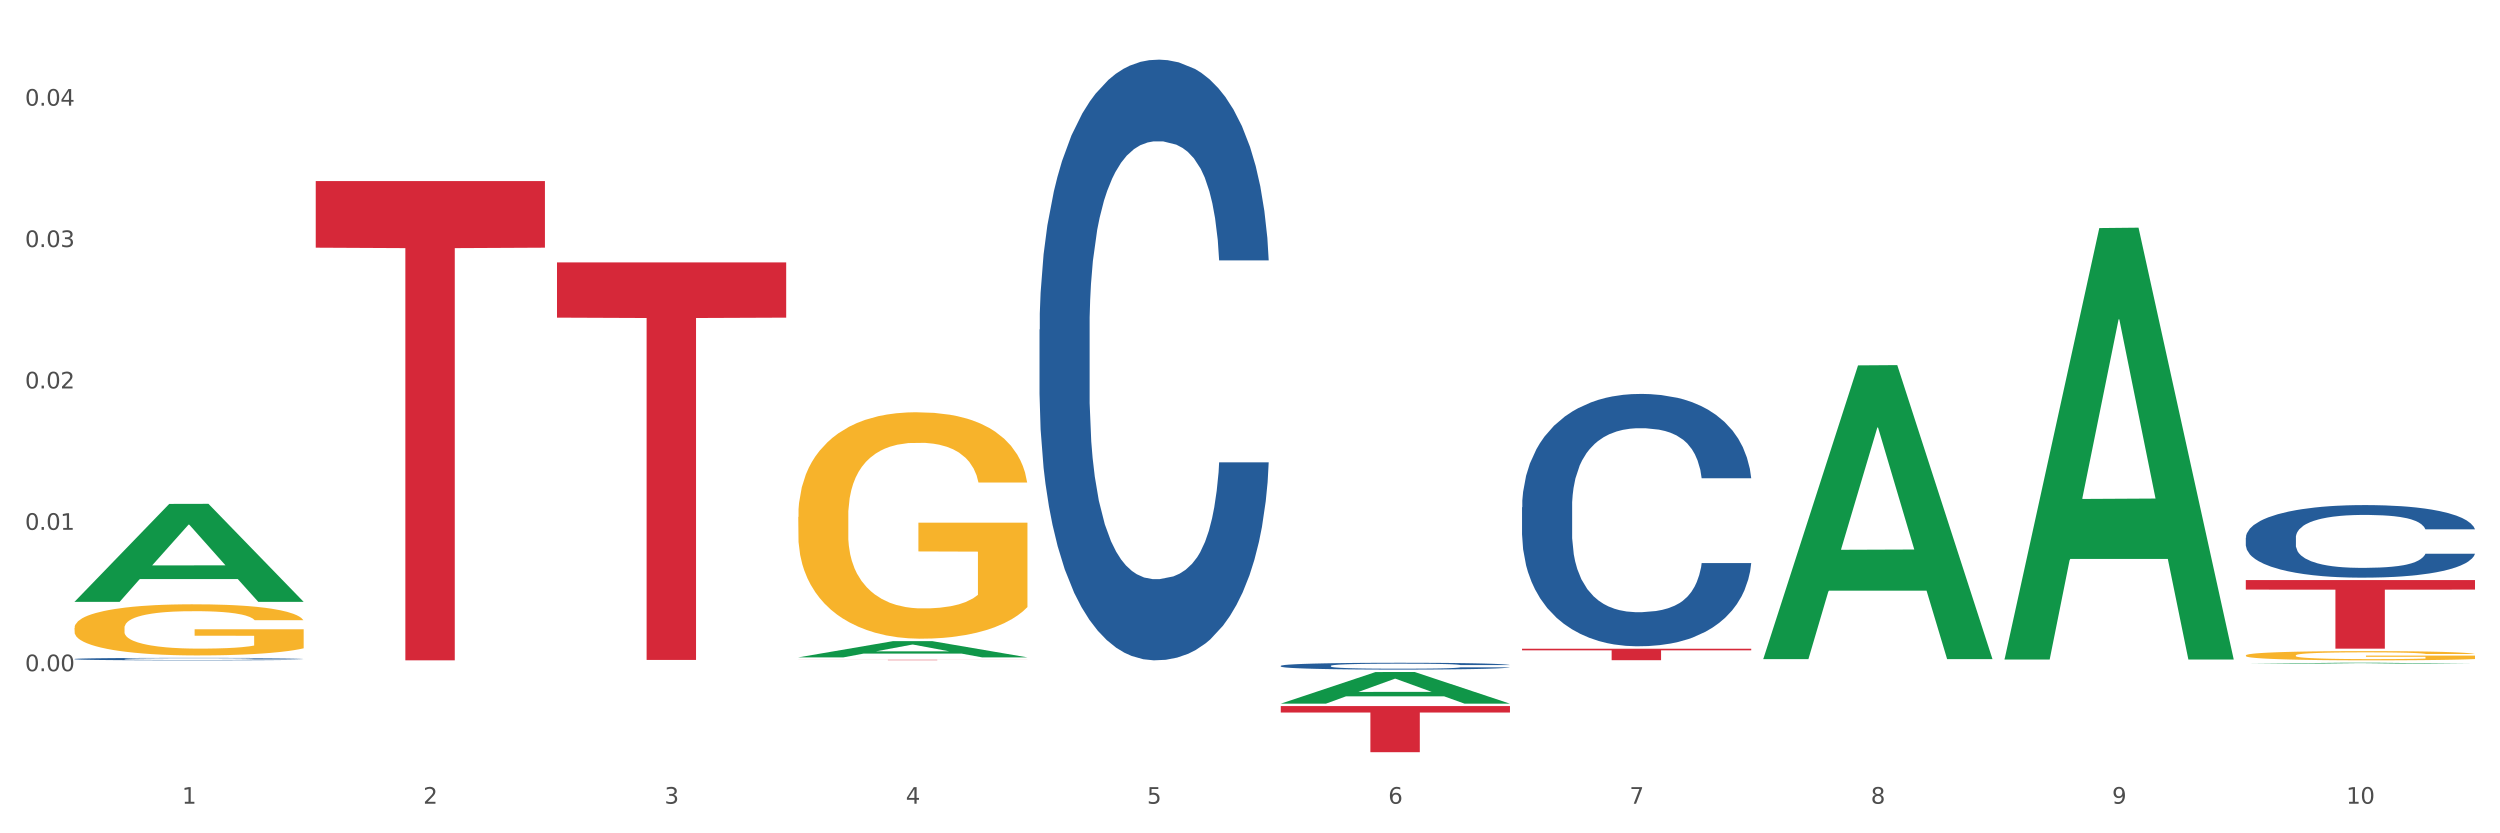 <?xml version="1.0" encoding="utf-8" standalone="no"?>
<!DOCTYPE svg PUBLIC "-//W3C//DTD SVG 1.1//EN"
  "http://www.w3.org/Graphics/SVG/1.1/DTD/svg11.dtd">
<svg xmlns:xlink="http://www.w3.org/1999/xlink" width="1080pt" height="360pt" viewBox="0 0 1080 360" xmlns="http://www.w3.org/2000/svg" version="1.1">
 <rect x="0" y="0" width="1080" height="360" fill="#333333" stroke="none"/>
 <defs>
  <style type="text/css">*{stroke-linejoin: round; stroke-linecap: butt}</style>
 </defs>
 <g id="figure_1">
  <g id="patch_1">
   <path d="M 0 360 
L 1080 360 
L 1080 0 
L 0 0 
z
" style="fill: #ffffff; stroke: #ffffff; stroke-linejoin: miter"/>
  </g>
  <g id="axes_1">
   <g id="matplotlib.axis_1">
    <g id="xtick_1">
     <g id="text_1">
      <!-- 1 -->
      <g style="fill: #4d4d4d" transform="translate(78.627 347.204) scale(0.096 -0.096)">
       <defs>
        <path id="DejaVuSans-31" d="M 794 531 
L 1825 531 
L 1825 4091 
L 703 3866 
L 703 4441 
L 1819 4666 
L 2450 4666 
L 2450 531 
L 3481 531 
L 3481 0 
L 794 0 
L 794 531 
z
" transform="scale(0.016)"/>
       </defs>
       <use xlink:href="#DejaVuSans-31"/>
      </g>
     </g>
    </g>
    <g id="xtick_2">
     <g id="text_2">
      <!-- 2 -->
      <g style="fill: #4d4d4d" transform="translate(182.851 347.204) scale(0.096 -0.096)">
       <defs>
        <path id="DejaVuSans-32" d="M 1228 531 
L 3431 531 
L 3431 0 
L 469 0 
L 469 531 
Q 828 903 1448 1529 
Q 2069 2156 2228 2338 
Q 2531 2678 2651 2914 
Q 2772 3150 2772 3378 
Q 2772 3750 2511 3984 
Q 2250 4219 1831 4219 
Q 1534 4219 1204 4116 
Q 875 4013 500 3803 
L 500 4441 
Q 881 4594 1212 4672 
Q 1544 4750 1819 4750 
Q 2544 4750 2975 4387 
Q 3406 4025 3406 3419 
Q 3406 3131 3298 2873 
Q 3191 2616 2906 2266 
Q 2828 2175 2409 1742 
Q 1991 1309 1228 531 
z
" transform="scale(0.016)"/>
       </defs>
       <use xlink:href="#DejaVuSans-32"/>
      </g>
     </g>
    </g>
    <g id="xtick_3">
     <g id="text_3">
      <!-- 3 -->
      <g style="fill: #4d4d4d" transform="translate(287.074 347.204) scale(0.096 -0.096)">
       <defs>
        <path id="DejaVuSans-33" d="M 2597 2516 
Q 3050 2419 3304 2112 
Q 3559 1806 3559 1356 
Q 3559 666 3084 287 
Q 2609 -91 1734 -91 
Q 1441 -91 1130 -33 
Q 819 25 488 141 
L 488 750 
Q 750 597 1062 519 
Q 1375 441 1716 441 
Q 2309 441 2620 675 
Q 2931 909 2931 1356 
Q 2931 1769 2642 2001 
Q 2353 2234 1838 2234 
L 1294 2234 
L 1294 2753 
L 1863 2753 
Q 2328 2753 2575 2939 
Q 2822 3125 2822 3475 
Q 2822 3834 2567 4026 
Q 2313 4219 1838 4219 
Q 1578 4219 1281 4162 
Q 984 4106 628 3988 
L 628 4550 
Q 988 4650 1302 4700 
Q 1616 4750 1894 4750 
Q 2613 4750 3031 4423 
Q 3450 4097 3450 3541 
Q 3450 3153 3228 2886 
Q 3006 2619 2597 2516 
z
" transform="scale(0.016)"/>
       </defs>
       <use xlink:href="#DejaVuSans-33"/>
      </g>
     </g>
    </g>
    <g id="xtick_4">
     <g id="text_4">
      <!-- 4 -->
      <g style="fill: #4d4d4d" transform="translate(391.298 347.204) scale(0.096 -0.096)">
       <defs>
        <path id="DejaVuSans-34" d="M 2419 4116 
L 825 1625 
L 2419 1625 
L 2419 4116 
z
M 2253 4666 
L 3047 4666 
L 3047 1625 
L 3713 1625 
L 3713 1100 
L 3047 1100 
L 3047 0 
L 2419 0 
L 2419 1100 
L 313 1100 
L 313 1709 
L 2253 4666 
z
" transform="scale(0.016)"/>
       </defs>
       <use xlink:href="#DejaVuSans-34"/>
      </g>
     </g>
    </g>
    <g id="xtick_5">
     <g id="text_5">
      <!-- 5 -->
      <g style="fill: #4d4d4d" transform="translate(495.522 347.204) scale(0.096 -0.096)">
       <defs>
        <path id="DejaVuSans-35" d="M 691 4666 
L 3169 4666 
L 3169 4134 
L 1269 4134 
L 1269 2991 
Q 1406 3038 1543 3061 
Q 1681 3084 1819 3084 
Q 2600 3084 3056 2656 
Q 3513 2228 3513 1497 
Q 3513 744 3044 326 
Q 2575 -91 1722 -91 
Q 1428 -91 1123 -41 
Q 819 9 494 109 
L 494 744 
Q 775 591 1075 516 
Q 1375 441 1709 441 
Q 2250 441 2565 725 
Q 2881 1009 2881 1497 
Q 2881 1984 2565 2268 
Q 2250 2553 1709 2553 
Q 1456 2553 1204 2497 
Q 953 2441 691 2322 
L 691 4666 
z
" transform="scale(0.016)"/>
       </defs>
       <use xlink:href="#DejaVuSans-35"/>
      </g>
     </g>
    </g>
    <g id="xtick_6">
     <g id="text_6">
      <!-- 6 -->
      <g style="fill: #4d4d4d" transform="translate(599.745 347.204) scale(0.096 -0.096)">
       <defs>
        <path id="DejaVuSans-36" d="M 2113 2584 
Q 1688 2584 1439 2293 
Q 1191 2003 1191 1497 
Q 1191 994 1439 701 
Q 1688 409 2113 409 
Q 2538 409 2786 701 
Q 3034 994 3034 1497 
Q 3034 2003 2786 2293 
Q 2538 2584 2113 2584 
z
M 3366 4563 
L 3366 3988 
Q 3128 4100 2886 4159 
Q 2644 4219 2406 4219 
Q 1781 4219 1451 3797 
Q 1122 3375 1075 2522 
Q 1259 2794 1537 2939 
Q 1816 3084 2150 3084 
Q 2853 3084 3261 2657 
Q 3669 2231 3669 1497 
Q 3669 778 3244 343 
Q 2819 -91 2113 -91 
Q 1303 -91 875 529 
Q 447 1150 447 2328 
Q 447 3434 972 4092 
Q 1497 4750 2381 4750 
Q 2619 4750 2861 4703 
Q 3103 4656 3366 4563 
z
" transform="scale(0.016)"/>
       </defs>
       <use xlink:href="#DejaVuSans-36"/>
      </g>
     </g>
    </g>
    <g id="xtick_7">
     <g id="text_7">
      <!-- 7 -->
      <g style="fill: #4d4d4d" transform="translate(703.969 347.204) scale(0.096 -0.096)">
       <defs>
        <path id="DejaVuSans-37" d="M 525 4666 
L 3525 4666 
L 3525 4397 
L 1831 0 
L 1172 0 
L 2766 4134 
L 525 4134 
L 525 4666 
z
" transform="scale(0.016)"/>
       </defs>
       <use xlink:href="#DejaVuSans-37"/>
      </g>
     </g>
    </g>
    <g id="xtick_8">
     <g id="text_8">
      <!-- 8 -->
      <g style="fill: #4d4d4d" transform="translate(808.193 347.204) scale(0.096 -0.096)">
       <defs>
        <path id="DejaVuSans-38" d="M 2034 2216 
Q 1584 2216 1326 1975 
Q 1069 1734 1069 1313 
Q 1069 891 1326 650 
Q 1584 409 2034 409 
Q 2484 409 2743 651 
Q 3003 894 3003 1313 
Q 3003 1734 2745 1975 
Q 2488 2216 2034 2216 
z
M 1403 2484 
Q 997 2584 770 2862 
Q 544 3141 544 3541 
Q 544 4100 942 4425 
Q 1341 4750 2034 4750 
Q 2731 4750 3128 4425 
Q 3525 4100 3525 3541 
Q 3525 3141 3298 2862 
Q 3072 2584 2669 2484 
Q 3125 2378 3379 2068 
Q 3634 1759 3634 1313 
Q 3634 634 3220 271 
Q 2806 -91 2034 -91 
Q 1263 -91 848 271 
Q 434 634 434 1313 
Q 434 1759 690 2068 
Q 947 2378 1403 2484 
z
M 1172 3481 
Q 1172 3119 1398 2916 
Q 1625 2713 2034 2713 
Q 2441 2713 2670 2916 
Q 2900 3119 2900 3481 
Q 2900 3844 2670 4047 
Q 2441 4250 2034 4250 
Q 1625 4250 1398 4047 
Q 1172 3844 1172 3481 
z
" transform="scale(0.016)"/>
       </defs>
       <use xlink:href="#DejaVuSans-38"/>
      </g>
     </g>
    </g>
    <g id="xtick_9">
     <g id="text_9">
      <!-- 9 -->
      <g style="fill: #4d4d4d" transform="translate(912.416 347.204) scale(0.096 -0.096)">
       <defs>
        <path id="DejaVuSans-39" d="M 703 97 
L 703 672 
Q 941 559 1184 500 
Q 1428 441 1663 441 
Q 2288 441 2617 861 
Q 2947 1281 2994 2138 
Q 2813 1869 2534 1725 
Q 2256 1581 1919 1581 
Q 1219 1581 811 2004 
Q 403 2428 403 3163 
Q 403 3881 828 4315 
Q 1253 4750 1959 4750 
Q 2769 4750 3195 4129 
Q 3622 3509 3622 2328 
Q 3622 1225 3098 567 
Q 2575 -91 1691 -91 
Q 1453 -91 1209 -44 
Q 966 3 703 97 
z
M 1959 2075 
Q 2384 2075 2632 2365 
Q 2881 2656 2881 3163 
Q 2881 3666 2632 3958 
Q 2384 4250 1959 4250 
Q 1534 4250 1286 3958 
Q 1038 3666 1038 3163 
Q 1038 2656 1286 2365 
Q 1534 2075 1959 2075 
z
" transform="scale(0.016)"/>
       </defs>
       <use xlink:href="#DejaVuSans-39"/>
      </g>
     </g>
    </g>
    <g id="xtick_10">
     <g id="text_10">
      <!-- 10 -->
      <g style="fill: #4d4d4d" transform="translate(1013.586 347.204) scale(0.096 -0.096)">
       <defs>
        <path id="DejaVuSans-30" d="M 2034 4250 
Q 1547 4250 1301 3770 
Q 1056 3291 1056 2328 
Q 1056 1369 1301 889 
Q 1547 409 2034 409 
Q 2525 409 2770 889 
Q 3016 1369 3016 2328 
Q 3016 3291 2770 3770 
Q 2525 4250 2034 4250 
z
M 2034 4750 
Q 2819 4750 3233 4129 
Q 3647 3509 3647 2328 
Q 3647 1150 3233 529 
Q 2819 -91 2034 -91 
Q 1250 -91 836 529 
Q 422 1150 422 2328 
Q 422 3509 836 4129 
Q 1250 4750 2034 4750 
z
" transform="scale(0.016)"/>
       </defs>
       <use xlink:href="#DejaVuSans-31"/>
       <use xlink:href="#DejaVuSans-30" transform="translate(63.623 0)"/>
      </g>
     </g>
    </g>
    <g id="xtick_11"/>
    <g id="xtick_12"/>
    <g id="xtick_13"/>
    <g id="xtick_14"/>
    <g id="xtick_15"/>
    <g id="xtick_16"/>
    <g id="xtick_17"/>
    <g id="xtick_18"/>
    <g id="xtick_19"/>
   </g>
   <g id="matplotlib.axis_2">
    <g id="ytick_1">
     <g id="text_11">
      <!-- 0.00 -->
      <g style="fill: #4d4d4d" transform="translate(10.8 289.96) scale(0.096 -0.096)">
       <defs>
        <path id="DejaVuSans-2e" d="M 684 794 
L 1344 794 
L 1344 0 
L 684 0 
L 684 794 
z
" transform="scale(0.016)"/>
       </defs>
       <use xlink:href="#DejaVuSans-30"/>
       <use xlink:href="#DejaVuSans-2e" transform="translate(63.623 0)"/>
       <use xlink:href="#DejaVuSans-30" transform="translate(95.41 0)"/>
       <use xlink:href="#DejaVuSans-30" transform="translate(159.033 0)"/>
      </g>
     </g>
    </g>
    <g id="ytick_2">
     <g id="text_12">
      <!-- 0.01 -->
      <g style="fill: #4d4d4d" transform="translate(10.8 228.883) scale(0.096 -0.096)">
       <use xlink:href="#DejaVuSans-30"/>
       <use xlink:href="#DejaVuSans-2e" transform="translate(63.623 0)"/>
       <use xlink:href="#DejaVuSans-30" transform="translate(95.41 0)"/>
       <use xlink:href="#DejaVuSans-31" transform="translate(159.033 0)"/>
      </g>
     </g>
    </g>
    <g id="ytick_3">
     <g id="text_13">
      <!-- 0.02 -->
      <g style="fill: #4d4d4d" transform="translate(10.8 167.806) scale(0.096 -0.096)">
       <use xlink:href="#DejaVuSans-30"/>
       <use xlink:href="#DejaVuSans-2e" transform="translate(63.623 0)"/>
       <use xlink:href="#DejaVuSans-30" transform="translate(95.41 0)"/>
       <use xlink:href="#DejaVuSans-32" transform="translate(159.033 0)"/>
      </g>
     </g>
    </g>
    <g id="ytick_4">
     <g id="text_14">
      <!-- 0.03 -->
      <g style="fill: #4d4d4d" transform="translate(10.8 106.73) scale(0.096 -0.096)">
       <use xlink:href="#DejaVuSans-30"/>
       <use xlink:href="#DejaVuSans-2e" transform="translate(63.623 0)"/>
       <use xlink:href="#DejaVuSans-30" transform="translate(95.41 0)"/>
       <use xlink:href="#DejaVuSans-33" transform="translate(159.033 0)"/>
      </g>
     </g>
    </g>
    <g id="ytick_5">
     <g id="text_15">
      <!-- 0.04 -->
      <g style="fill: #4d4d4d" transform="translate(10.8 45.653) scale(0.096 -0.096)">
       <use xlink:href="#DejaVuSans-30"/>
       <use xlink:href="#DejaVuSans-2e" transform="translate(63.623 0)"/>
       <use xlink:href="#DejaVuSans-30" transform="translate(95.41 0)"/>
       <use xlink:href="#DejaVuSans-34" transform="translate(159.033 0)"/>
      </g>
     </g>
    </g>
    <g id="ytick_6"/>
    <g id="ytick_7"/>
    <g id="ytick_8"/>
    <g id="ytick_9"/>
    <g id="ytick_10"/>
   </g>
   <g id="PolyCollection_1">
    <path d="M 32.175 259.933 
L 32.277 259.893 
L 73.107 217.69 
L 90.051 217.651 
L 131.187 260.013 
L 111.589 260.013 
L 102.709 250.148 
L 60.552 250.148 
L 60.246 250.307 
L 51.671 260.013 
L 32.175 260.013 
L 32.175 259.933 
L 65.86 244.261 
L 97.401 244.221 
L 81.783 226.68 
L 81.579 226.6 
L 81.375 226.72 
L 65.758 244.221 
L 65.86 244.261 
L 32.175 259.933 
z
" clip-path="url(#pb092e297a4)" style="fill: #109648"/>
    <path d="M 553.293 287.64 
L 553.41 287.637 
L 553.41 287.562 
L 553.761 287.459 
L 555.049 287.27 
L 556.687 287.127 
L 559.496 286.96 
L 561.017 286.89 
L 563.007 286.812 
L 567.103 286.685 
L 571.785 286.577 
L 575.062 286.518 
L 577.52 286.48 
L 583.02 286.413 
L 586.18 286.383 
L 589.457 286.359 
L 592.266 286.343 
L 596.948 286.324 
L 600.693 286.316 
L 605.023 286.313 
L 608.651 286.316 
L 613.45 286.326 
L 620.472 286.359 
L 623.164 286.378 
L 626.792 286.41 
L 630.537 286.453 
L 633.58 286.496 
L 637.091 286.558 
L 640.719 286.639 
L 644.23 286.742 
L 646.688 286.836 
L 648.677 286.936 
L 650.433 287.057 
L 651.72 287.189 
L 652.306 287.3 
L 630.888 287.3 
L 630.303 287.2 
L 629.132 287.092 
L 627.962 287.019 
L 626.675 286.96 
L 624.685 286.893 
L 622.929 286.85 
L 620.004 286.798 
L 617.312 286.766 
L 615.088 286.747 
L 612.396 286.731 
L 606.661 286.715 
L 602.565 286.715 
L 599.99 286.72 
L 596.83 286.734 
L 594.139 286.752 
L 590.979 286.785 
L 588.521 286.82 
L 586.063 286.866 
L 584.659 286.898 
L 582.552 286.957 
L 581.148 287.006 
L 579.275 287.09 
L 578.222 287.149 
L 576.349 287.303 
L 575.53 287.416 
L 575.179 287.494 
L 574.945 287.58 
L 574.945 288.001 
L 575.647 288.19 
L 576.232 288.271 
L 577.168 288.363 
L 578.924 288.481 
L 581.499 288.597 
L 584.191 288.681 
L 586.414 288.732 
L 588.521 288.77 
L 590.628 288.8 
L 593.202 288.827 
L 595.309 288.843 
L 598.469 288.859 
L 602.214 288.867 
L 605.14 288.867 
L 611.109 288.853 
L 613.801 288.84 
L 616.375 288.821 
L 619.184 288.791 
L 621.408 288.759 
L 622.695 288.735 
L 624.802 288.684 
L 626.441 288.63 
L 627.845 288.568 
L 628.781 288.514 
L 629.835 288.433 
L 630.654 288.341 
L 630.888 288.292 
L 652.306 288.292 
L 651.837 288.39 
L 651.018 288.484 
L 649.38 288.611 
L 648.092 288.684 
L 646.103 288.773 
L 643.996 288.848 
L 641.07 288.932 
L 638.378 288.994 
L 635.569 289.048 
L 632.526 289.096 
L 627.026 289.164 
L 625.036 289.183 
L 620.823 289.215 
L 617.546 289.234 
L 612.747 289.253 
L 607.832 289.263 
L 602.682 289.266 
L 598.118 289.261 
L 593.085 289.245 
L 589.925 289.228 
L 586.414 289.204 
L 582.318 289.166 
L 578.456 289.12 
L 574.828 289.067 
L 571.434 289.005 
L 568.274 288.934 
L 564.177 288.818 
L 561.135 288.705 
L 558.911 288.6 
L 557.389 288.511 
L 555.868 288.398 
L 555.049 288.319 
L 553.761 288.131 
L 553.293 287.955 
L 553.293 287.64 
z
" clip-path="url(#pb092e297a4)" style="fill: #255c99"/>
    <path d="M 449.069 142.362 
L 449.187 142.125 
L 449.187 135.489 
L 449.538 126.483 
L 450.825 109.893 
L 452.464 97.332 
L 455.272 82.639 
L 456.794 76.477 
L 458.783 69.604 
L 462.88 58.465 
L 467.561 48.985 
L 470.838 43.771 
L 473.296 40.453 
L 478.797 34.528 
L 481.957 31.921 
L 485.234 29.788 
L 488.042 28.366 
L 492.724 26.707 
L 496.469 25.996 
L 500.799 25.759 
L 504.427 25.996 
L 509.226 26.944 
L 516.248 29.788 
L 518.94 31.447 
L 522.568 34.291 
L 526.313 38.083 
L 529.356 41.875 
L 532.867 47.326 
L 536.495 54.436 
L 540.006 63.442 
L 542.464 71.737 
L 544.454 80.506 
L 546.209 91.171 
L 547.497 102.783 
L 548.082 112.5 
L 526.664 112.5 
L 526.079 103.731 
L 524.909 94.251 
L 523.738 87.853 
L 522.451 82.639 
L 520.461 76.714 
L 518.706 72.922 
L 515.78 68.419 
L 513.088 65.575 
L 510.864 63.916 
L 508.173 62.494 
L 502.438 61.072 
L 498.342 61.072 
L 495.767 61.546 
L 492.607 62.731 
L 489.915 64.39 
L 486.755 67.234 
L 484.297 70.315 
L 481.84 74.344 
L 480.435 77.188 
L 478.328 82.402 
L 476.924 86.668 
L 475.051 94.014 
L 473.998 99.228 
L 472.126 112.737 
L 471.306 122.691 
L 470.955 129.564 
L 470.721 137.148 
L 470.721 174.119 
L 471.423 190.709 
L 472.009 197.819 
L 472.945 205.877 
L 474.7 216.305 
L 477.275 226.496 
L 479.967 233.842 
L 482.191 238.345 
L 484.297 241.663 
L 486.404 244.27 
L 488.979 246.64 
L 491.085 248.062 
L 494.245 249.484 
L 497.991 250.195 
L 500.916 250.195 
L 506.885 249.01 
L 509.577 247.825 
L 512.152 246.166 
L 514.961 243.559 
L 517.184 240.715 
L 518.472 238.582 
L 520.578 234.079 
L 522.217 229.339 
L 523.621 223.889 
L 524.558 219.149 
L 525.611 212.039 
L 526.43 203.981 
L 526.664 199.715 
L 548.082 199.715 
L 547.614 208.247 
L 546.795 216.542 
L 545.156 227.681 
L 543.869 234.079 
L 541.879 241.9 
L 539.772 248.536 
L 536.846 255.883 
L 534.155 261.334 
L 531.346 266.074 
L 528.303 270.34 
L 522.802 276.265 
L 520.813 277.924 
L 516.599 280.768 
L 513.322 282.427 
L 508.524 284.086 
L 503.608 285.034 
L 498.459 285.271 
L 493.894 284.797 
L 488.862 283.375 
L 485.702 281.953 
L 482.191 279.82 
L 478.094 276.502 
L 474.232 272.473 
L 470.604 267.733 
L 467.21 262.282 
L 464.05 256.12 
L 459.954 245.929 
L 456.911 235.975 
L 454.687 226.733 
L 453.166 218.912 
L 451.644 208.958 
L 450.825 202.085 
L 449.538 185.495 
L 449.069 170.09 
L 449.069 142.362 
z
" clip-path="url(#pb092e297a4)" style="fill: #255c99"/>
    <path d="M 32.175 284.679 
L 32.292 284.678 
L 32.292 284.651 
L 32.643 284.613 
L 33.931 284.545 
L 35.569 284.493 
L 38.378 284.432 
L 39.899 284.407 
L 41.889 284.378 
L 45.985 284.332 
L 50.667 284.293 
L 53.944 284.271 
L 56.401 284.257 
L 61.902 284.233 
L 65.062 284.222 
L 68.339 284.213 
L 71.148 284.207 
L 75.829 284.201 
L 79.575 284.198 
L 83.905 284.197 
L 87.533 284.198 
L 92.331 284.202 
L 99.354 284.213 
L 102.045 284.22 
L 105.674 284.232 
L 109.419 284.248 
L 112.462 284.263 
L 115.973 284.286 
L 119.601 284.315 
L 123.112 284.353 
L 125.57 284.387 
L 127.559 284.423 
L 129.315 284.467 
L 130.602 284.515 
L 131.187 284.556 
L 109.77 284.556 
L 109.185 284.519 
L 108.014 284.48 
L 106.844 284.454 
L 105.557 284.432 
L 103.567 284.407 
L 101.811 284.392 
L 98.886 284.373 
L 96.194 284.361 
L 93.97 284.355 
L 91.278 284.349 
L 85.543 284.343 
L 81.447 284.343 
L 78.872 284.345 
L 75.712 284.35 
L 73.021 284.356 
L 69.861 284.368 
L 67.403 284.381 
L 64.945 284.398 
L 63.541 284.409 
L 61.434 284.431 
L 60.03 284.449 
L 58.157 284.479 
L 57.104 284.501 
L 55.231 284.557 
L 54.412 284.598 
L 54.061 284.626 
L 53.827 284.658 
L 53.827 284.811 
L 54.529 284.879 
L 55.114 284.909 
L 56.05 284.942 
L 57.806 284.985 
L 60.381 285.027 
L 63.072 285.058 
L 65.296 285.076 
L 67.403 285.09 
L 69.509 285.101 
L 72.084 285.111 
L 74.191 285.117 
L 77.351 285.123 
L 81.096 285.125 
L 84.022 285.125 
L 89.991 285.121 
L 92.683 285.116 
L 95.257 285.109 
L 98.066 285.098 
L 100.29 285.086 
L 101.577 285.077 
L 103.684 285.059 
L 105.322 285.039 
L 106.727 285.017 
L 107.663 284.997 
L 108.717 284.968 
L 109.536 284.934 
L 109.77 284.917 
L 131.187 284.917 
L 130.719 284.952 
L 129.9 284.986 
L 128.262 285.032 
L 126.974 285.059 
L 124.985 285.091 
L 122.878 285.119 
L 119.952 285.149 
L 117.26 285.172 
L 114.451 285.191 
L 111.408 285.209 
L 105.908 285.233 
L 103.918 285.24 
L 99.705 285.252 
L 96.428 285.259 
L 91.629 285.266 
L 86.714 285.27 
L 81.564 285.271 
L 77 285.269 
L 71.967 285.263 
L 68.807 285.257 
L 65.296 285.248 
L 61.2 285.234 
L 57.338 285.218 
L 53.71 285.198 
L 50.316 285.176 
L 47.156 285.15 
L 43.059 285.108 
L 40.016 285.067 
L 37.793 285.028 
L 36.271 284.996 
L 34.75 284.955 
L 33.931 284.926 
L 32.643 284.858 
L 32.175 284.794 
L 32.175 284.679 
z
" clip-path="url(#pb092e297a4)" style="fill: #255c99"/>
    <path d="M 136.399 78.225 
L 235.411 78.225 
L 235.411 106.997 
L 196.463 107.191 
L 196.463 285.265 
L 175.112 285.265 
L 175.112 107.191 
L 136.399 106.997 
L 136.399 78.42 
L 136.399 78.225 
z
" clip-path="url(#pb092e297a4)" style="fill: #d62839"/>
    <path d="M 240.622 113.356 
L 339.635 113.356 
L 339.635 137.221 
L 300.687 137.382 
L 300.687 285.083 
L 279.336 285.083 
L 279.336 137.382 
L 240.622 137.221 
L 240.622 113.518 
L 240.622 113.356 
z
" clip-path="url(#pb092e297a4)" style="fill: #d62839"/>
    <path d="M 344.846 285.031 
L 443.858 285.031 
L 443.858 285.055 
L 404.91 285.055 
L 404.91 285.205 
L 383.559 285.205 
L 383.559 285.055 
L 344.846 285.055 
L 344.846 285.031 
L 344.846 285.031 
z
" clip-path="url(#pb092e297a4)" style="fill: #d62839"/>
    <path d="M 553.293 305.032 
L 652.306 305.032 
L 652.306 307.8 
L 613.358 307.818 
L 613.358 324.95 
L 592.006 324.95 
L 592.006 307.818 
L 553.293 307.8 
L 553.293 305.051 
L 553.293 305.032 
z
" clip-path="url(#pb092e297a4)" style="fill: #d62839"/>
    <path d="M 657.517 280.242 
L 756.529 280.242 
L 756.529 280.934 
L 717.581 280.938 
L 717.581 285.219 
L 696.23 285.219 
L 696.23 280.938 
L 657.517 280.934 
L 657.517 280.247 
L 657.517 280.242 
z
" clip-path="url(#pb092e297a4)" style="fill: #d62839"/>
    <path d="M 970.188 250.595 
L 1069.2 250.595 
L 1069.2 254.714 
L 1030.252 254.742 
L 1030.252 280.238 
L 1008.901 280.238 
L 1008.901 254.742 
L 970.188 254.714 
L 970.188 250.623 
L 970.188 250.595 
z
" clip-path="url(#pb092e297a4)" style="fill: #d62839"/>
    <path d="M 970.188 232.284 
L 970.305 232.255 
L 970.305 231.453 
L 970.656 230.365 
L 971.943 228.36 
L 973.582 226.842 
L 976.39 225.067 
L 977.912 224.322 
L 979.902 223.492 
L 983.998 222.146 
L 988.679 221 
L 991.956 220.37 
L 994.414 219.969 
L 999.915 219.253 
L 1003.075 218.938 
L 1006.352 218.68 
L 1009.161 218.509 
L 1013.842 218.308 
L 1017.587 218.222 
L 1021.917 218.194 
L 1025.546 218.222 
L 1030.344 218.337 
L 1037.366 218.68 
L 1040.058 218.881 
L 1043.686 219.225 
L 1047.431 219.683 
L 1050.474 220.141 
L 1053.985 220.8 
L 1057.613 221.659 
L 1061.125 222.747 
L 1063.582 223.749 
L 1065.572 224.809 
L 1067.327 226.098 
L 1068.615 227.501 
L 1069.2 228.675 
L 1047.782 228.675 
L 1047.197 227.616 
L 1046.027 226.47 
L 1044.857 225.697 
L 1043.569 225.067 
L 1041.58 224.351 
L 1039.824 223.893 
L 1036.898 223.349 
L 1034.206 223.005 
L 1031.983 222.804 
L 1029.291 222.633 
L 1023.556 222.461 
L 1019.46 222.461 
L 1016.885 222.518 
L 1013.725 222.661 
L 1011.033 222.862 
L 1007.873 223.205 
L 1005.415 223.578 
L 1002.958 224.064 
L 1001.553 224.408 
L 999.447 225.038 
L 998.042 225.554 
L 996.17 226.441 
L 995.116 227.071 
L 993.244 228.704 
L 992.424 229.907 
L 992.073 230.737 
L 991.839 231.654 
L 991.839 236.121 
L 992.541 238.126 
L 993.127 238.985 
L 994.063 239.959 
L 995.818 241.219 
L 998.393 242.45 
L 1001.085 243.338 
L 1003.309 243.882 
L 1005.415 244.283 
L 1007.522 244.598 
L 1010.097 244.885 
L 1012.203 245.056 
L 1015.363 245.228 
L 1019.109 245.314 
L 1022.035 245.314 
L 1028.003 245.171 
L 1030.695 245.028 
L 1033.27 244.827 
L 1036.079 244.512 
L 1038.303 244.169 
L 1039.59 243.911 
L 1041.697 243.367 
L 1043.335 242.794 
L 1044.739 242.135 
L 1045.676 241.562 
L 1046.729 240.703 
L 1047.548 239.73 
L 1047.782 239.214 
L 1069.2 239.214 
L 1068.732 240.245 
L 1067.913 241.247 
L 1066.274 242.593 
L 1064.987 243.367 
L 1062.997 244.312 
L 1060.89 245.114 
L 1057.965 246.001 
L 1055.273 246.66 
L 1052.464 247.233 
L 1049.421 247.748 
L 1043.92 248.464 
L 1041.931 248.665 
L 1037.717 249.008 
L 1034.44 249.209 
L 1029.642 249.409 
L 1024.726 249.524 
L 1019.577 249.553 
L 1015.012 249.495 
L 1009.98 249.323 
L 1006.82 249.152 
L 1003.309 248.894 
L 999.212 248.493 
L 995.35 248.006 
L 991.722 247.433 
L 988.328 246.775 
L 985.168 246.03 
L 981.072 244.799 
L 978.029 243.596 
L 975.805 242.479 
L 974.284 241.534 
L 972.762 240.331 
L 971.943 239.501 
L 970.656 237.496 
L 970.188 235.634 
L 970.188 232.284 
z
" clip-path="url(#pb092e297a4)" style="fill: #255c99"/>
    <path d="M 970.188 283.124 
L 970.304 283.12 
L 970.304 282.989 
L 970.538 282.876 
L 971.707 282.603 
L 973.461 282.377 
L 974.747 282.257 
L 976.032 282.158 
L 977.552 282.06 
L 979.422 281.958 
L 982.813 281.808 
L 984.917 281.732 
L 987.488 281.652 
L 992.164 281.535 
L 995.554 281.469 
L 999.061 281.415 
L 1004.789 281.349 
L 1008.53 281.32 
L 1012.505 281.298 
L 1017.297 281.283 
L 1020.921 281.28 
L 1028.87 281.291 
L 1035.65 281.324 
L 1038.923 281.349 
L 1043.132 281.393 
L 1045.353 281.422 
L 1048.977 281.48 
L 1052.717 281.557 
L 1055.289 281.622 
L 1059.147 281.746 
L 1062.069 281.87 
L 1064.758 282.023 
L 1066.161 282.129 
L 1067.213 282.227 
L 1068.148 282.34 
L 1069.083 282.519 
L 1048.041 282.519 
L 1047.223 282.391 
L 1045.937 282.271 
L 1044.067 282.155 
L 1042.43 282.082 
L 1039.625 281.991 
L 1037.053 281.932 
L 1034.364 281.888 
L 1031.091 281.852 
L 1028.52 281.834 
L 1024.896 281.819 
L 1017.765 281.823 
L 1012.972 281.852 
L 1009.699 281.888 
L 1007.595 281.921 
L 1005.724 281.958 
L 1003.62 282.009 
L 1001.165 282.085 
L 999.412 282.155 
L 997.659 282.242 
L 996.256 282.329 
L 994.97 282.432 
L 993.918 282.541 
L 993.1 282.654 
L 992.398 282.792 
L 991.814 283.022 
L 991.814 283.521 
L 992.047 283.634 
L 992.632 283.784 
L 993.333 283.897 
L 994.502 284.031 
L 995.554 284.123 
L 997.542 284.254 
L 999.763 284.363 
L 1001.516 284.432 
L 1003.27 284.491 
L 1006.309 284.571 
L 1009.699 284.636 
L 1012.621 284.677 
L 1016.596 284.713 
L 1019.285 284.728 
L 1021.623 284.735 
L 1027.351 284.735 
L 1031.442 284.724 
L 1036.001 284.698 
L 1039.508 284.666 
L 1042.43 284.626 
L 1045.704 284.56 
L 1047.808 284.498 
L 1047.808 283.736 
L 1022.09 283.733 
L 1022.09 283.226 
L 1069.2 283.226 
L 1069.2 284.713 
L 1067.213 284.79 
L 1064.992 284.859 
L 1062.654 284.921 
L 1059.147 284.997 
L 1054.938 285.07 
L 1051.198 285.121 
L 1047.223 285.165 
L 1042.547 285.205 
L 1036.469 285.241 
L 1032.728 285.256 
L 1028.052 285.267 
L 1022.558 285.271 
L 1017.765 285.263 
L 1013.089 285.245 
L 1008.179 285.212 
L 1003.387 285.165 
L 999.763 285.118 
L 996.139 285.059 
L 992.281 284.983 
L 989.242 284.91 
L 986.904 284.844 
L 984.332 284.76 
L 981.527 284.651 
L 979.422 284.553 
L 977.552 284.451 
L 975.565 284.319 
L 974.162 284.206 
L 972.759 284.064 
L 971.941 283.959 
L 971.006 283.795 
L 970.304 283.565 
L 970.188 283.124 
z
" clip-path="url(#pb092e297a4)" style="fill: #f7b32b"/>
    <path d="M 344.846 223.297 
L 344.963 223.207 
L 344.963 219.991 
L 345.197 217.221 
L 346.366 210.52 
L 348.119 204.98 
L 349.405 202.032 
L 350.691 199.62 
L 352.21 197.207 
L 354.081 194.706 
L 357.471 191.042 
L 359.575 189.166 
L 362.147 187.2 
L 366.823 184.341 
L 370.213 182.733 
L 373.72 181.393 
L 379.448 179.785 
L 383.188 179.07 
L 387.163 178.534 
L 391.956 178.176 
L 395.579 178.087 
L 403.529 178.355 
L 410.309 179.159 
L 413.582 179.785 
L 417.79 180.857 
L 420.011 181.572 
L 423.635 183.001 
L 427.376 184.877 
L 429.947 186.486 
L 433.805 189.523 
L 436.728 192.561 
L 439.416 196.314 
L 440.819 198.905 
L 441.871 201.317 
L 442.806 204.087 
L 443.741 208.465 
L 422.7 208.465 
L 421.882 205.338 
L 420.596 202.389 
L 418.725 199.53 
L 417.089 197.743 
L 414.283 195.51 
L 411.711 194.08 
L 409.023 193.008 
L 405.75 192.114 
L 403.178 191.668 
L 399.554 191.31 
L 392.423 191.4 
L 387.63 192.114 
L 384.357 193.008 
L 382.253 193.812 
L 380.383 194.706 
L 378.279 195.956 
L 375.824 197.833 
L 374.07 199.53 
L 372.317 201.675 
L 370.914 203.819 
L 369.628 206.321 
L 368.576 209.001 
L 367.758 211.771 
L 367.056 215.166 
L 366.472 220.795 
L 366.472 233.035 
L 366.706 235.805 
L 367.29 239.468 
L 367.992 242.238 
L 369.161 245.544 
L 370.213 247.778 
L 372.2 250.994 
L 374.421 253.674 
L 376.174 255.372 
L 377.928 256.802 
L 380.967 258.767 
L 384.357 260.375 
L 387.28 261.358 
L 391.254 262.252 
L 393.943 262.609 
L 396.281 262.788 
L 402.009 262.788 
L 406.1 262.52 
L 410.659 261.894 
L 414.166 261.09 
L 417.089 260.107 
L 420.362 258.499 
L 422.466 256.98 
L 422.466 238.307 
L 396.748 238.217 
L 396.748 225.798 
L 443.858 225.798 
L 443.858 262.252 
L 441.871 264.128 
L 439.65 265.826 
L 437.312 267.344 
L 433.805 269.221 
L 429.597 271.008 
L 425.856 272.259 
L 421.882 273.331 
L 417.206 274.314 
L 411.127 275.207 
L 407.386 275.564 
L 402.71 275.832 
L 397.216 275.922 
L 392.423 275.743 
L 387.747 275.296 
L 382.838 274.492 
L 378.045 273.331 
L 374.421 272.169 
L 370.797 270.74 
L 366.94 268.863 
L 363.9 267.076 
L 361.562 265.468 
L 358.99 263.413 
L 356.185 260.733 
L 354.081 258.32 
L 352.21 255.819 
L 350.223 252.602 
L 348.82 249.833 
L 347.418 246.348 
L 346.599 243.757 
L 345.664 239.736 
L 344.963 234.107 
L 344.846 223.297 
z
" clip-path="url(#pb092e297a4)" style="fill: #f7b32b"/>
    <path d="M 657.517 219.157 
L 657.634 219.058 
L 657.634 216.27 
L 657.985 212.486 
L 659.272 205.516 
L 660.911 200.238 
L 663.72 194.065 
L 665.241 191.476 
L 667.231 188.588 
L 671.327 183.908 
L 676.008 179.926 
L 679.285 177.735 
L 681.743 176.341 
L 687.244 173.852 
L 690.404 172.756 
L 693.681 171.86 
L 696.49 171.263 
L 701.171 170.566 
L 704.916 170.267 
L 709.247 170.167 
L 712.875 170.267 
L 717.673 170.665 
L 724.695 171.86 
L 727.387 172.557 
L 731.015 173.752 
L 734.76 175.345 
L 737.803 176.938 
L 741.314 179.229 
L 744.943 182.216 
L 748.454 185.999 
L 750.911 189.485 
L 752.901 193.169 
L 754.657 197.65 
L 755.944 202.529 
L 756.529 206.611 
L 735.112 206.611 
L 734.526 202.927 
L 733.356 198.944 
L 732.186 196.255 
L 730.898 194.065 
L 728.909 191.576 
L 727.153 189.982 
L 724.227 188.091 
L 721.535 186.896 
L 719.312 186.199 
L 716.62 185.601 
L 710.885 185.004 
L 706.789 185.004 
L 704.214 185.203 
L 701.054 185.701 
L 698.362 186.398 
L 695.202 187.593 
L 692.745 188.887 
L 690.287 190.58 
L 688.882 191.775 
L 686.776 193.965 
L 685.371 195.758 
L 683.499 198.844 
L 682.445 201.035 
L 680.573 206.711 
L 679.754 210.893 
L 679.402 213.78 
L 679.168 216.967 
L 679.168 232.5 
L 679.871 239.47 
L 680.456 242.457 
L 681.392 245.843 
L 683.148 250.224 
L 685.722 254.506 
L 688.414 257.592 
L 690.638 259.484 
L 692.745 260.878 
L 694.851 261.974 
L 697.426 262.969 
L 699.533 263.567 
L 702.693 264.164 
L 706.438 264.463 
L 709.364 264.463 
L 715.332 263.965 
L 718.024 263.467 
L 720.599 262.77 
L 723.408 261.675 
L 725.632 260.48 
L 726.919 259.584 
L 729.026 257.692 
L 730.664 255.701 
L 732.069 253.41 
L 733.005 251.419 
L 734.058 248.432 
L 734.877 245.046 
L 735.112 243.254 
L 756.529 243.254 
L 756.061 246.839 
L 755.242 250.324 
L 753.603 255.004 
L 752.316 257.692 
L 750.326 260.978 
L 748.22 263.766 
L 745.294 266.853 
L 742.602 269.143 
L 739.793 271.134 
L 736.75 272.927 
L 731.249 275.416 
L 729.26 276.113 
L 725.046 277.308 
L 721.769 278.005 
L 716.971 278.702 
L 712.055 279.1 
L 706.906 279.2 
L 702.341 279.001 
L 697.309 278.403 
L 694.149 277.806 
L 690.638 276.91 
L 686.542 275.516 
L 682.679 273.823 
L 679.051 271.831 
L 675.657 269.541 
L 672.497 266.952 
L 668.401 262.671 
L 665.358 258.489 
L 663.134 254.605 
L 661.613 251.319 
L 660.091 247.137 
L 659.272 244.25 
L 657.985 237.28 
L 657.517 230.807 
L 657.517 219.157 
z
" clip-path="url(#pb092e297a4)" style="fill: #255c99"/>
    <path d="M 32.175 271.267 
L 32.292 271.247 
L 32.292 270.52 
L 32.526 269.895 
L 33.695 268.381 
L 35.448 267.13 
L 36.734 266.464 
L 38.02 265.919 
L 39.54 265.374 
L 41.41 264.809 
L 44.8 263.981 
L 46.904 263.558 
L 49.476 263.114 
L 54.152 262.468 
L 57.542 262.104 
L 61.049 261.802 
L 66.777 261.438 
L 70.517 261.277 
L 74.492 261.156 
L 79.285 261.075 
L 82.909 261.055 
L 90.858 261.115 
L 97.638 261.297 
L 100.911 261.438 
L 105.119 261.681 
L 107.34 261.842 
L 110.964 262.165 
L 114.705 262.589 
L 117.277 262.952 
L 121.134 263.638 
L 124.057 264.324 
L 126.745 265.172 
L 128.148 265.757 
L 129.2 266.302 
L 130.135 266.928 
L 131.071 267.917 
L 110.029 267.917 
L 109.211 267.211 
L 107.925 266.544 
L 106.054 265.899 
L 104.418 265.495 
L 101.612 264.99 
L 99.041 264.668 
L 96.352 264.425 
L 93.079 264.224 
L 90.507 264.123 
L 86.883 264.042 
L 79.752 264.062 
L 74.96 264.224 
L 71.686 264.425 
L 69.582 264.607 
L 67.712 264.809 
L 65.608 265.091 
L 63.153 265.515 
L 61.399 265.899 
L 59.646 266.383 
L 58.243 266.867 
L 56.957 267.433 
L 55.905 268.038 
L 55.087 268.664 
L 54.386 269.431 
L 53.801 270.702 
L 53.801 273.467 
L 54.035 274.093 
L 54.619 274.92 
L 55.321 275.546 
L 56.49 276.292 
L 57.542 276.797 
L 59.529 277.524 
L 61.75 278.129 
L 63.504 278.513 
L 65.257 278.835 
L 68.296 279.279 
L 71.686 279.643 
L 74.609 279.865 
L 78.583 280.067 
L 81.272 280.147 
L 83.61 280.188 
L 89.338 280.188 
L 93.429 280.127 
L 97.988 279.986 
L 101.495 279.804 
L 104.418 279.582 
L 107.691 279.219 
L 109.795 278.876 
L 109.795 274.658 
L 84.078 274.638 
L 84.078 271.832 
L 131.187 271.832 
L 131.187 280.067 
L 129.2 280.49 
L 126.979 280.874 
L 124.641 281.217 
L 121.134 281.641 
L 116.926 282.044 
L 113.185 282.327 
L 109.211 282.569 
L 104.535 282.791 
L 98.456 282.993 
L 94.715 283.074 
L 90.039 283.134 
L 84.545 283.154 
L 79.752 283.114 
L 75.076 283.013 
L 70.167 282.831 
L 65.374 282.569 
L 61.75 282.307 
L 58.126 281.984 
L 54.269 281.56 
L 51.229 281.156 
L 48.891 280.793 
L 46.32 280.329 
L 43.514 279.723 
L 41.41 279.179 
L 39.54 278.613 
L 37.552 277.887 
L 36.15 277.261 
L 34.747 276.474 
L 33.928 275.889 
L 32.993 274.981 
L 32.292 273.709 
L 32.175 271.267 
z
" clip-path="url(#pb092e297a4)" style="fill: #f7b32b"/>
    <path d="M 344.846 283.975 
L 344.948 283.969 
L 385.778 276.971 
L 402.722 276.964 
L 443.858 283.989 
L 424.26 283.989 
L 415.379 282.353 
L 373.223 282.353 
L 372.916 282.379 
L 364.342 283.989 
L 344.846 283.989 
L 344.846 283.975 
L 378.53 281.377 
L 410.072 281.37 
L 394.454 278.461 
L 394.25 278.448 
L 394.046 278.468 
L 378.428 281.37 
L 378.53 281.377 
L 344.846 283.975 
z
" clip-path="url(#pb092e297a4)" style="fill: #109648"/>
    <path d="M 553.293 303.964 
L 553.395 303.951 
L 594.225 290.321 
L 611.169 290.308 
L 652.306 303.99 
L 632.707 303.99 
L 623.827 300.804 
L 581.67 300.804 
L 581.364 300.855 
L 572.789 303.99 
L 553.293 303.99 
L 553.293 303.964 
L 586.978 298.903 
L 618.519 298.89 
L 602.901 293.224 
L 602.697 293.199 
L 602.493 293.237 
L 586.876 298.89 
L 586.978 298.903 
L 553.293 303.964 
z
" clip-path="url(#pb092e297a4)" style="fill: #109648"/>
    <path d="M 761.74 284.504 
L 761.842 284.385 
L 802.672 157.843 
L 819.617 157.724 
L 860.753 284.742 
L 841.154 284.742 
L 832.274 255.164 
L 790.117 255.164 
L 789.811 255.642 
L 781.237 284.742 
L 761.74 284.742 
L 761.74 284.504 
L 795.425 237.513 
L 826.966 237.394 
L 811.349 184.797 
L 811.144 184.559 
L 810.94 184.917 
L 795.323 237.394 
L 795.425 237.513 
L 761.74 284.504 
z
" clip-path="url(#pb092e297a4)" style="fill: #109648"/>
    <path d="M 865.964 284.566 
L 866.066 284.391 
L 906.896 98.525 
L 923.84 98.349 
L 964.976 284.917 
L 945.378 284.917 
L 936.498 241.472 
L 894.341 241.472 
L 894.034 242.173 
L 885.46 284.917 
L 865.964 284.917 
L 865.964 284.566 
L 899.649 215.545 
L 931.19 215.37 
L 915.572 138.115 
L 915.368 137.765 
L 915.164 138.29 
L 899.547 215.37 
L 899.649 215.545 
L 865.964 284.566 
z
" clip-path="url(#pb092e297a4)" style="fill: #109648"/>
    <path d="M 970.188 286.743 
L 970.29 286.743 
L 1011.12 286.313 
L 1028.064 286.313 
L 1069.2 286.744 
L 1049.602 286.744 
L 1040.721 286.644 
L 998.564 286.644 
L 998.258 286.645 
L 989.684 286.744 
L 970.188 286.744 
L 970.188 286.743 
L 1003.872 286.584 
L 1035.413 286.583 
L 1019.796 286.405 
L 1019.592 286.404 
L 1019.388 286.405 
L 1003.77 286.583 
L 1003.872 286.584 
L 970.188 286.743 
z
" clip-path="url(#pb092e297a4)" style="fill: #109648"/>
   </g>
  </g>
 </g>
 <defs>
  <clipPath id="pb092e297a4">
   <rect x="32.175" y="10.8" width="1037.025" height="329.109"/>
  </clipPath>
 </defs>
</svg>
